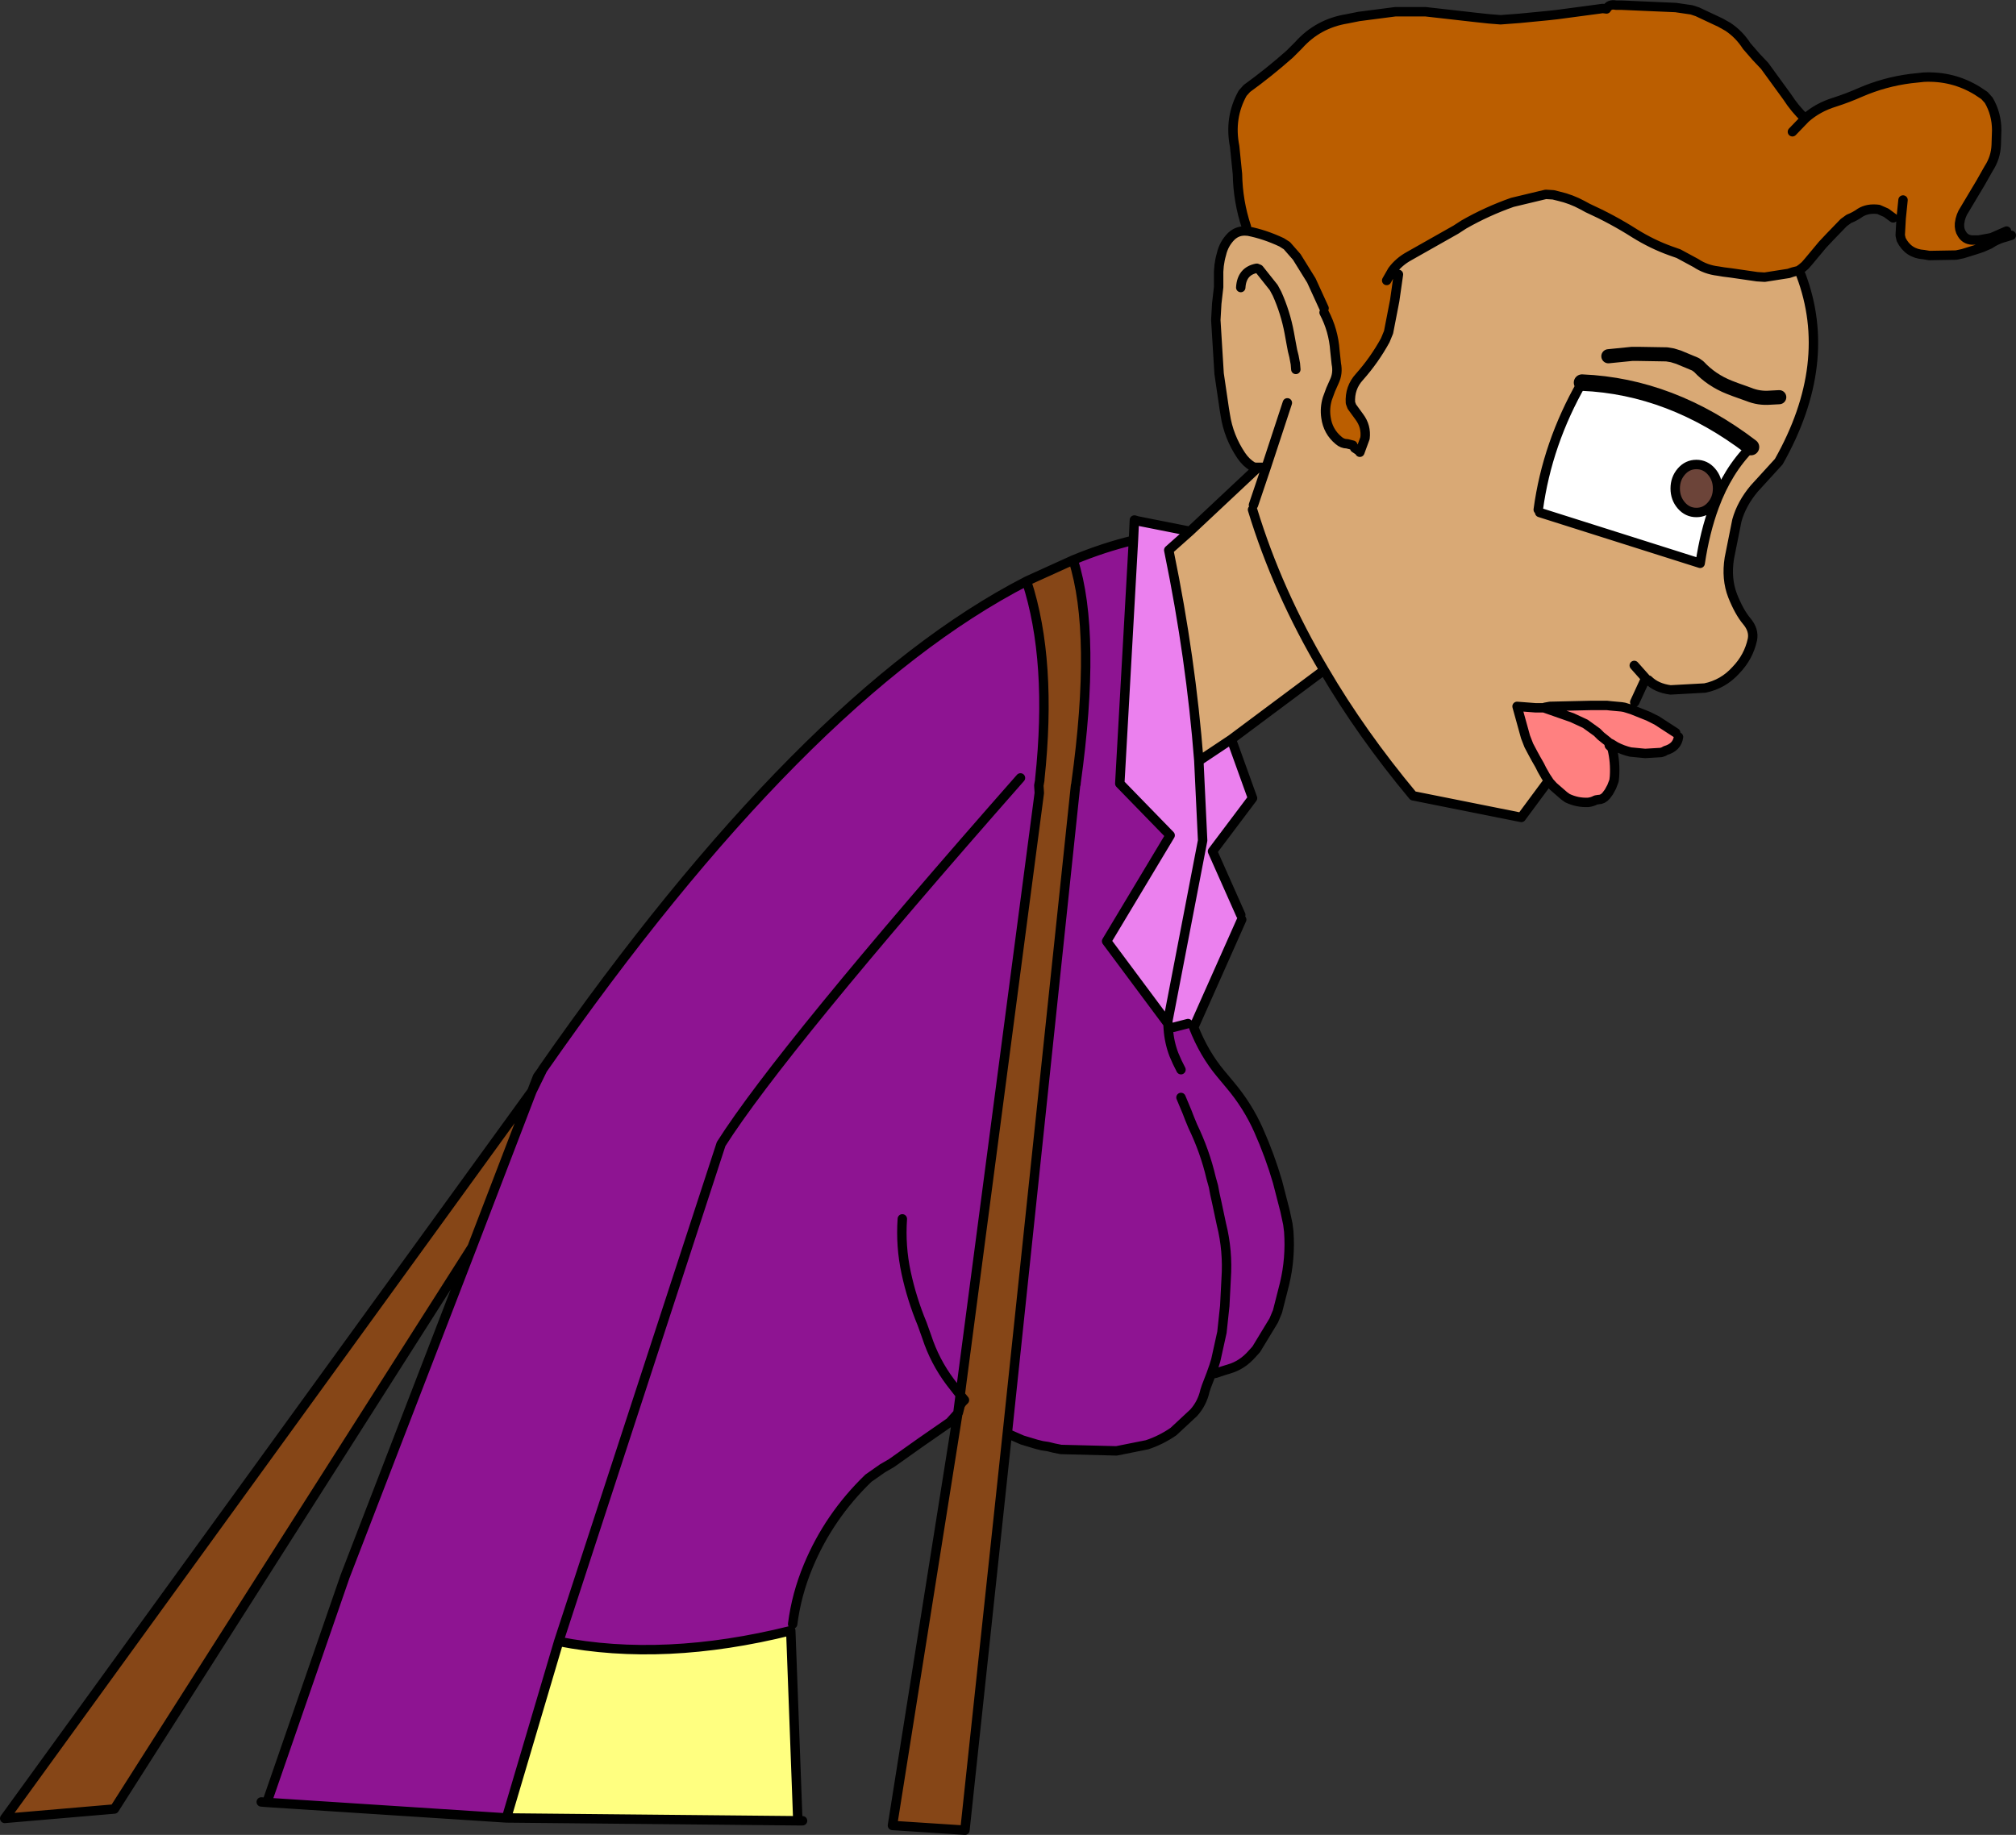 <?xml version="1.0" encoding="UTF-8" standalone="no"?>
<svg xmlns:xlink="http://www.w3.org/1999/xlink" height="194.95px" width="214.15px" xmlns="http://www.w3.org/2000/svg">
  <rect width="100%" height="100%" fill="#333333" stroke="none"/>
  <g transform="matrix(1.0, 0.0, 0.0, 1.0, 107.05, 97.45)">
    <path d="M25.35 -73.35 Q24.45 -76.05 24.4 -78.95 L24.1 -81.9 Q23.5 -84.95 24.95 -87.55 L25.4 -88.05 Q27.75 -89.75 29.95 -91.7 L30.9 -92.65 Q32.95 -94.95 36.05 -95.45 L37.3 -95.7 41.15 -96.2 43.35 -96.2 44.4 -96.2 49.7 -95.6 51.1 -95.45 52.35 -95.35 54.35 -95.5 57.45 -95.8 58.35 -95.9 62.85 -96.5 63.2 -96.55 63.6 -96.5 Q63.9 -97.05 64.6 -96.9 L65.2 -96.9 70.95 -96.65 72.65 -96.4 73.25 -96.2 75.7 -95.05 76.5 -94.6 Q77.7 -93.8 78.5 -92.55 L79.5 -91.4 80.4 -90.45 82.8 -87.15 Q83.6 -85.9 84.7 -84.85 L84.75 -84.9 Q86.05 -86.05 87.85 -86.6 89.25 -87.05 90.6 -87.65 93.15 -88.75 95.9 -89.1 L97.3 -89.25 Q100.4 -89.4 103.0 -87.8 L103.75 -87.3 104.2 -86.8 Q105.05 -85.35 105.05 -83.6 L105.0 -82.05 Q104.95 -80.7 104.2 -79.55 L103.35 -78.05 101.65 -75.2 Q101.2 -74.55 101.1 -73.7 101.05 -73.05 101.35 -72.6 101.7 -72.0 102.4 -71.95 L103.15 -71.95 104.25 -72.15 104.5 -72.2 104.7 -71.75 104.3 -71.5 103.5 -71.15 102.9 -70.95 101.45 -70.5 100.75 -70.35 97.9 -70.3 97.3 -70.4 Q95.65 -70.5 94.9 -72.0 L94.8 -72.45 94.9 -74.25 94.05 -74.3 93.3 -74.85 92.5 -75.2 Q91.35 -75.35 90.55 -74.85 90.0 -74.45 89.35 -74.2 L88.8 -73.8 87.35 -72.3 86.55 -71.45 85.05 -69.65 84.7 -69.25 84.35 -68.95 84.0 -68.7 83.8 -68.65 83.4 -68.55 82.95 -68.4 80.4 -68.0 79.6 -68.05 76.85 -68.45 76.05 -68.55 75.45 -68.65 Q74.15 -68.8 73.1 -69.5 L71.25 -70.5 70.4 -70.8 Q68.45 -71.5 66.6 -72.65 64.25 -74.15 61.6 -75.35 L61.05 -75.65 Q59.85 -76.3 58.55 -76.6 L57.95 -76.75 57.15 -76.8 53.6 -75.95 Q50.9 -75.0 48.45 -73.6 L47.6 -73.05 42.65 -70.25 Q41.55 -69.65 40.85 -68.7 L41.5 -68.3 41.1 -65.5 40.45 -62.15 40.1 -61.3 Q38.95 -59.2 37.35 -57.4 36.3 -56.25 36.4 -54.65 L36.55 -54.25 37.35 -53.15 Q38.1 -52.15 37.95 -50.9 L37.4 -49.4 37.3 -49.55 36.85 -49.85 36.65 -50.15 36.05 -50.3 Q35.55 -50.3 35.15 -50.65 34.0 -51.6 33.8 -53.1 33.65 -54.1 33.95 -55.1 L34.3 -56.05 34.7 -56.95 Q35.1 -57.8 34.9 -58.8 L34.75 -60.2 Q34.6 -62.35 33.6 -64.25 L33.6 -64.7 32.25 -67.65 30.7 -70.15 29.65 -71.35 29.1 -71.7 Q27.3 -72.55 25.5 -72.9 L25.4 -72.9 25.35 -73.35 M95.1 -76.2 L94.9 -74.25 95.1 -76.2 M83.35 -83.45 L84.7 -84.85 83.35 -83.45 M40.85 -68.7 L40.25 -67.65 40.85 -68.7" fill="#bb5e00" fill-rule="evenodd" stroke="none"/>
    <path d="M13.35 -40.05 L11.9 -14.2 17.25 -8.7 10.5 2.55 16.9 11.15 17.05 11.85 17.6 11.7 19.15 11.3 19.8 11.6 19.75 11.7 Q20.85 14.5 22.6 16.6 L23.6 17.8 Q25.5 20.05 26.65 22.65 27.85 25.35 28.65 28.1 L29.45 31.2 29.75 32.6 29.85 33.4 Q30.05 36.25 29.4 38.95 L28.65 41.9 28.25 42.85 26.4 45.9 25.95 46.4 Q24.9 47.6 23.5 48.0 L22.85 48.2 22.1 48.45 21.9 47.7 21.6 48.55 21.1 49.85 20.95 50.3 Q20.65 51.65 19.75 52.65 L17.6 54.65 Q16.3 55.55 14.8 56.05 L11.55 56.7 5.65 56.55 4.9 56.4 4.3 56.25 3.65 56.15 3.05 56.0 1.55 55.55 -0.05 54.85 7.2 -14.0 7.25 -14.15 7.25 -14.25 Q9.45 -30.1 6.95 -37.95 10.2 -39.3 13.35 -40.05 M18.4 19.15 L19.05 20.7 19.3 21.35 19.65 22.2 Q20.95 24.9 21.6 27.7 L21.85 28.6 22.0 29.4 22.2 30.3 22.7 32.65 Q23.4 35.45 23.2 38.4 L23.05 41.3 22.75 44.1 22.1 47.05 21.9 47.7 22.1 47.05 22.75 44.1 23.05 41.3 23.2 38.4 Q23.4 35.45 22.7 32.65 L22.2 30.3 22.0 29.4 21.85 28.6 21.6 27.7 Q20.95 24.9 19.65 22.2 L19.3 21.35 19.05 20.7 18.4 19.15 M2.0 -35.7 Q4.75 -27.25 3.4 -14.65 L3.4 -14.55 3.3 -14.0 3.35 -13.2 -4.9 49.55 -6.1 49.4 Q-7.75 47.2 -8.6 44.6 L-9.1 43.2 Q-10.2 40.55 -10.8 37.75 -11.4 34.95 -11.2 32.05 -11.4 34.95 -10.8 37.75 -10.2 40.55 -9.1 43.2 L-8.6 44.6 Q-7.75 47.2 -6.1 49.4 L-5.05 50.75 -5.3 52.7 -6.15 53.65 -9.25 55.8 -12.35 58.0 -13.3 58.55 -14.8 59.6 Q-19.0 63.65 -21.2 68.95 -22.45 71.95 -22.85 75.1 L-23.05 75.8 Q-36.5 79.15 -47.7 76.95 L-53.25 95.7 -78.7 94.05 -70.4 70.05 -56.9 35.05 -50.55 18.5 -49.45 16.25 -50.55 18.5 -49.95 16.95 -49.45 16.25 -49.4 16.15 Q-21.8 -23.45 2.0 -35.7 M1.35 -14.8 Q-24.1 14.1 -30.45 24.1 L-47.7 76.95 -30.45 24.1 Q-24.1 14.1 1.35 -14.8 M18.4 16.2 L18.0 15.4 17.65 14.6 Q17.15 13.3 17.05 11.85 17.15 13.3 17.65 14.6 L18.0 15.4 18.4 16.2" fill="#8e1492" fill-rule="evenodd" stroke="none"/>
    <path d="M40.85 -68.7 Q41.55 -69.65 42.65 -70.25 L47.6 -73.05 48.45 -73.6 Q50.9 -75.0 53.6 -75.95 L57.15 -76.8 57.95 -76.75 58.55 -76.6 Q59.85 -76.3 61.05 -75.65 L61.6 -75.35 Q64.25 -74.15 66.6 -72.65 68.45 -71.5 70.4 -70.8 L71.25 -70.5 73.1 -69.5 Q74.15 -68.8 75.45 -68.65 L76.05 -68.55 76.85 -68.45 79.6 -68.05 80.4 -68.0 82.95 -68.4 83.4 -68.55 83.8 -68.65 84.0 -68.7 84.25 -68.25 Q87.8 -58.85 81.9 -48.4 L79.3 -45.55 Q77.95 -43.95 77.45 -42.15 L76.65 -38.15 Q76.3 -35.95 77.0 -34.15 77.7 -32.4 78.5 -31.45 79.3 -30.5 79.1 -29.5 78.7 -27.65 77.35 -26.25 76.0 -24.75 74.05 -24.35 L70.4 -24.15 Q68.9 -24.35 68.05 -25.2 L67.75 -25.35 66.6 -22.85 66.3 -22.05 65.5 -22.3 65.2 -22.35 64.1 -22.45 63.65 -22.5 61.95 -22.5 57.6 -22.4 57.05 -22.3 57.0 -22.25 56.95 -22.25 56.05 -22.25 54.1 -22.4 55.0 -19.15 55.35 -18.25 55.8 -17.4 56.1 -16.85 56.5 -16.15 56.75 -15.65 57.15 -14.95 57.45 -14.5 57.4 -14.45 54.55 -10.6 43.05 -12.9 Q37.55 -19.5 33.6 -26.25 28.65 -34.6 26.0 -43.3 28.65 -34.6 33.6 -26.25 L23.75 -18.9 20.3 -16.6 Q19.45 -27.55 17.15 -38.75 L17.1 -39.0 19.35 -41.0 26.6 -47.8 26.3 -47.8 26.05 -47.85 Q25.3 -48.3 24.8 -49.05 23.45 -51.05 23.1 -53.4 L23.0 -54.0 22.45 -57.75 22.1 -63.45 22.2 -65.2 22.4 -66.95 22.4 -67.95 Q22.35 -69.25 22.7 -70.45 22.95 -71.55 23.75 -72.35 24.45 -73.0 25.4 -72.9 L25.5 -72.9 Q27.3 -72.55 29.1 -71.7 L29.65 -71.35 30.7 -70.15 32.25 -67.65 33.6 -64.7 33.6 -64.25 Q34.6 -62.35 34.75 -60.2 L34.9 -58.8 Q35.1 -57.8 34.7 -56.95 L34.3 -56.05 33.95 -55.1 Q33.65 -54.1 33.8 -53.1 34.0 -51.6 35.15 -50.65 35.55 -50.3 36.05 -50.3 L36.65 -50.15 36.85 -49.85 37.3 -49.55 37.4 -49.4 37.95 -50.9 Q38.1 -52.15 37.35 -53.15 L36.55 -54.25 36.4 -54.65 Q36.3 -56.25 37.35 -57.4 38.95 -59.2 40.1 -61.3 L40.45 -62.15 41.1 -65.5 41.5 -68.3 40.85 -68.7 M29.7 -54.65 L27.45 -47.8 26.6 -47.8 27.45 -47.8 29.7 -54.65 M81.95 -55.25 L81.0 -55.2 Q79.8 -55.1 78.7 -55.55 L77.3 -56.05 76.65 -56.3 Q74.75 -57.05 73.4 -58.5 L73.05 -58.75 71.25 -59.5 70.6 -59.7 70.0 -59.8 67.05 -59.85 66.3 -59.85 63.8 -59.6 66.3 -59.85 67.05 -59.85 70.0 -59.8 70.6 -59.7 71.25 -59.5 73.05 -58.75 73.4 -58.5 Q74.75 -57.05 76.65 -56.3 L77.3 -56.05 78.7 -55.55 Q79.8 -55.1 81.0 -55.2 L81.95 -55.25 M78.95 -49.95 Q70.5 -56.4 61.0 -56.8 57.3 -50.35 56.35 -43.3 L56.5 -43.0 73.55 -37.6 Q74.05 -40.95 75.05 -43.65 76.45 -47.45 78.95 -49.95 M26.1 -43.8 L27.45 -47.8 26.1 -43.8 M30.6 -58.2 L30.55 -58.8 30.4 -59.6 30.25 -60.2 30.1 -61.0 29.9 -62.1 Q29.5 -64.25 28.6 -66.25 L28.25 -66.9 26.7 -68.85 26.45 -68.95 Q24.85 -68.65 24.75 -66.9 24.85 -68.65 26.45 -68.95 L26.7 -68.85 28.25 -66.9 28.6 -66.25 Q29.5 -64.25 29.9 -62.1 L30.1 -61.0 30.25 -60.2 30.4 -59.6 30.55 -58.8 30.6 -58.2 M66.55 -26.75 L67.75 -25.4 67.75 -25.35 67.75 -25.4 66.55 -26.75" fill="#d9a975" fill-rule="evenodd" stroke="none"/>
    <path d="M13.35 -40.05 L13.8 -42.1 19.35 -41.0 17.1 -39.0 17.15 -38.75 Q19.45 -27.55 20.3 -16.6 L23.75 -18.9 26.0 -12.65 21.75 -7.0 24.75 -0.25 24.85 0.25 19.8 11.6 19.15 11.3 17.6 11.7 17.05 11.85 17.0 11.05 16.9 11.15 10.5 2.55 17.25 -8.7 11.9 -14.2 13.35 -40.05 M20.3 -16.6 L20.3 -16.55 20.7 -8.15 17.0 11.05 20.7 -8.15 20.3 -16.55 20.3 -16.6" fill="#eb80ee" fill-rule="evenodd" stroke="none"/>
    <path d="M6.95 -37.95 Q9.45 -30.1 7.25 -14.25 L7.25 -14.15 7.2 -14.0 -0.05 54.85 -4.55 97.0 -12.25 96.5 -5.3 52.7 -5.25 52.65 -5.05 51.85 -4.85 51.55 -4.6 51.3 -5.05 50.75 -4.9 49.55 3.35 -13.2 3.3 -14.0 3.4 -14.55 3.4 -14.65 Q4.75 -27.25 2.0 -35.7 L2.1 -35.75 6.95 -37.95 M-50.55 18.5 L-56.9 35.05 -94.9 94.75 -106.55 95.75 -50.55 18.5" fill="#864617" fill-rule="evenodd" stroke="none"/>
    <path d="M61.0 -56.8 Q70.5 -56.4 78.95 -49.95 76.45 -47.45 75.05 -43.65 74.05 -40.95 73.55 -37.6 L56.5 -43.0 56.35 -43.3 Q57.3 -50.35 61.0 -56.8 M74.75 -43.75 Q75.4 -44.5 75.4 -45.55 75.4 -46.6 74.75 -47.35 74.1 -48.1 73.15 -48.1 72.2 -48.1 71.55 -47.35 70.9 -46.6 70.9 -45.55 70.9 -44.5 71.55 -43.75 72.2 -43.0 73.15 -43.0 74.1 -43.0 74.75 -43.75" fill="#ffffff" fill-rule="evenodd" stroke="none"/>
    <path d="M74.75 -43.75 Q74.1 -43.0 73.15 -43.0 72.2 -43.0 71.55 -43.75 70.9 -44.5 70.9 -45.55 70.9 -46.6 71.55 -47.35 72.2 -48.1 73.15 -48.1 74.1 -48.1 74.75 -47.35 75.4 -46.6 75.4 -45.55 75.4 -44.5 74.75 -43.75" fill="#6c4439" fill-rule="evenodd" stroke="none"/>
    <path d="M57.45 -14.5 L57.15 -14.95 56.75 -15.65 56.5 -16.15 56.1 -16.85 55.8 -17.4 55.35 -18.25 55.0 -19.15 54.1 -22.4 56.05 -22.25 56.95 -22.25 57.0 -22.25 57.05 -22.3 57.6 -22.4 61.95 -22.5 63.65 -22.5 64.1 -22.45 65.2 -22.35 65.5 -22.3 66.3 -22.05 68.05 -21.35 68.55 -21.1 68.95 -20.9 70.95 -19.6 71.25 -19.15 Q71.1 -18.05 69.85 -17.7 L69.7 -17.6 69.4 -17.5 67.7 -17.4 66.15 -17.55 Q65.3 -17.75 64.55 -18.15 L64.15 -18.4 63.85 -18.55 63.9 -18.25 64.1 -18.05 64.2 -17.9 Q64.55 -16.5 64.45 -14.95 L64.4 -14.5 64.15 -13.85 63.85 -13.3 63.55 -12.9 Q63.2 -12.5 62.75 -12.5 L62.45 -12.45 Q62.1 -12.25 61.65 -12.2 60.5 -12.15 59.45 -12.65 L59.1 -12.9 57.95 -13.9 57.5 -14.4 57.45 -14.5 M63.85 -18.55 L63.75 -18.65 63.0 -19.25 62.6 -19.65 61.35 -20.55 59.95 -21.2 56.95 -22.25 59.95 -21.2 61.35 -20.55 62.6 -19.65 63.0 -19.25 63.75 -18.65 63.85 -18.55" fill="#ff8080" fill-rule="evenodd" stroke="none"/>
    <path d="M-53.25 95.7 L-47.7 76.95 Q-36.5 79.15 -23.05 75.8 L-22.3 96.0 -53.25 95.7" fill="#ffff80" fill-rule="evenodd" stroke="none"/>
    <path d="M25.35 -73.35 Q24.45 -76.05 24.4 -78.95 L24.1 -81.9 Q23.5 -84.95 24.95 -87.55 L25.4 -88.05 Q27.75 -89.75 29.95 -91.7 L30.9 -92.65 Q32.95 -94.95 36.05 -95.45 L37.3 -95.7 41.15 -96.2 43.35 -96.2 44.4 -96.2 49.7 -95.6 51.1 -95.45 52.35 -95.35 54.35 -95.5 57.45 -95.8 58.35 -95.9 62.85 -96.5 63.2 -96.55 63.6 -96.5 Q63.9 -97.05 64.6 -96.9 L65.2 -96.9 70.95 -96.65 72.65 -96.4 73.25 -96.2 75.7 -95.05 76.5 -94.6 Q77.7 -93.8 78.5 -92.55 L79.5 -91.4 80.4 -90.45 82.8 -87.15 Q83.6 -85.9 84.7 -84.85 L84.75 -84.9 Q86.05 -86.05 87.85 -86.6 89.25 -87.05 90.6 -87.65 93.15 -88.75 95.9 -89.1 L97.3 -89.25 Q100.4 -89.4 103.0 -87.8 L103.75 -87.3 104.2 -86.8 Q105.05 -85.35 105.05 -83.6 L105.0 -82.05 Q104.95 -80.7 104.2 -79.55 L103.35 -78.05 101.65 -75.2 Q101.2 -74.55 101.1 -73.7 101.05 -73.05 101.35 -72.6 101.7 -72.0 102.4 -71.95 L103.15 -71.95 104.25 -72.15 104.5 -72.2 106.1 -72.9 M40.85 -68.7 Q41.55 -69.65 42.65 -70.25 L47.6 -73.05 48.45 -73.6 Q50.9 -75.0 53.6 -75.95 L57.15 -76.8 57.95 -76.75 58.55 -76.6 Q59.85 -76.3 61.05 -75.65 L61.6 -75.35 Q64.25 -74.15 66.6 -72.65 68.45 -71.5 70.4 -70.8 L71.25 -70.5 73.1 -69.5 Q74.15 -68.8 75.45 -68.65 L76.05 -68.55 76.85 -68.45 79.6 -68.05 80.4 -68.0 82.95 -68.4 83.4 -68.55 83.8 -68.65 84.0 -68.7 84.35 -68.95 84.7 -69.25 85.05 -69.65 86.55 -71.45 87.35 -72.3 88.8 -73.8 89.35 -74.2 Q90.0 -74.45 90.55 -74.85 91.35 -75.35 92.5 -75.2 L93.3 -74.85 94.05 -74.3 M94.9 -74.25 L95.1 -76.2 M41.5 -68.3 L41.1 -65.5 40.45 -62.15 40.1 -61.3 Q38.95 -59.2 37.35 -57.4 36.3 -56.25 36.4 -54.65 L36.55 -54.25 37.35 -53.15 Q38.1 -52.15 37.95 -50.9 L37.4 -49.4 37.3 -49.55 36.85 -49.85 M36.65 -50.15 L36.05 -50.3 Q35.55 -50.3 35.15 -50.65 34.0 -51.6 33.8 -53.1 33.65 -54.1 33.95 -55.1 L34.3 -56.05 34.7 -56.95 Q35.1 -57.8 34.9 -58.8 L34.75 -60.2 Q34.6 -62.35 33.6 -64.25 M33.6 -64.7 L32.25 -67.65 30.7 -70.15 29.65 -71.35 29.1 -71.7 Q27.3 -72.55 25.5 -72.9 L25.4 -72.9 Q24.45 -73.0 23.75 -72.35 22.95 -71.55 22.7 -70.45 22.35 -69.25 22.4 -67.95 L22.4 -66.95 22.2 -65.2 22.1 -63.45 22.45 -57.75 23.0 -54.0 23.1 -53.4 Q23.45 -51.05 24.8 -49.05 25.3 -48.3 26.05 -47.85 L26.3 -47.8 26.6 -47.8 27.45 -47.8 29.7 -54.65 M78.95 -49.95 Q76.45 -47.45 75.05 -43.65 74.05 -40.95 73.55 -37.6 L56.5 -43.0 M56.35 -43.3 Q57.3 -50.35 61.0 -56.8 M24.75 -66.9 Q24.85 -68.65 26.45 -68.95 L26.7 -68.85 28.25 -66.9 28.6 -66.25 Q29.5 -64.25 29.9 -62.1 L30.1 -61.0 30.25 -60.2 30.4 -59.6 30.55 -58.8 30.6 -58.2 M27.45 -47.8 L26.1 -43.8 M26.0 -43.3 Q28.65 -34.6 33.6 -26.25 37.55 -19.5 43.05 -12.9 L54.55 -10.6 57.4 -14.45 57.45 -14.5 57.15 -14.95 56.75 -15.65 56.5 -16.15 56.1 -16.85 55.8 -17.4 55.35 -18.25 55.0 -19.15 54.1 -22.4 56.05 -22.25 56.95 -22.25 57.0 -22.25 57.05 -22.3 57.6 -22.4 61.95 -22.5 63.65 -22.5 64.1 -22.45 65.2 -22.35 65.5 -22.3 66.3 -22.05 68.05 -21.35 68.55 -21.1 68.95 -20.9 70.95 -19.6 M66.6 -22.85 L67.75 -25.35 67.75 -25.4 66.55 -26.75 M13.35 -40.05 L11.9 -14.2 17.25 -8.7 10.5 2.55 16.9 11.15 17.0 11.25 17.0 11.05 20.7 -8.15 20.3 -16.55 20.3 -16.6 Q19.45 -27.55 17.15 -38.75 L17.1 -39.0 19.35 -41.0 13.8 -42.1 13.45 -42.2 13.35 -40.05 Q10.2 -39.3 6.95 -37.95 9.45 -30.1 7.25 -14.25 L7.25 -14.15 7.2 -14.0 -0.05 54.85 1.55 55.55 3.05 56.0 3.65 56.15 4.3 56.25 4.9 56.4 5.65 56.55 11.55 56.7 14.8 56.05 Q16.3 55.55 17.6 54.65 L19.75 52.65 Q20.65 51.65 20.95 50.3 L21.1 49.85 21.6 48.55 21.9 47.7 22.1 47.05 22.75 44.1 23.05 41.3 23.2 38.4 Q23.4 35.45 22.7 32.65 L22.2 30.3 22.0 29.4 21.85 28.6 21.6 27.7 Q20.95 24.9 19.65 22.2 L19.3 21.35 19.05 20.7 18.4 19.15 M2.0 -35.7 L2.1 -35.75 6.95 -37.95 M-4.9 49.55 L3.35 -13.2 3.3 -14.0 3.4 -14.55 3.4 -14.65 Q4.75 -27.25 2.0 -35.7 -21.8 -23.45 -49.4 16.15 L-49.45 16.25 -50.55 18.5 -56.9 35.05 -70.4 70.05 -78.7 94.05 -53.25 95.7 -47.7 76.95 -30.45 24.1 Q-24.1 14.1 1.35 -14.8 M20.3 -16.6 L23.75 -18.9 33.6 -26.25 M23.75 -18.9 L26.0 -12.65 21.75 -7.0 24.75 -0.25 M24.85 0.25 L19.8 11.6 19.75 11.7 Q20.85 14.5 22.6 16.6 L23.6 17.8 Q25.5 20.05 26.65 22.65 27.85 25.35 28.65 28.1 L29.45 31.2 29.75 32.6 29.85 33.4 Q30.05 36.25 29.4 38.95 L28.65 41.9 28.25 42.85 26.4 45.9 25.95 46.4 Q24.9 47.6 23.5 48.0 L22.85 48.2 22.1 48.45 21.6 48.55 M19.35 -41.0 L26.6 -47.8 M74.75 -43.75 Q74.1 -43.0 73.15 -43.0 72.2 -43.0 71.55 -43.75 70.9 -44.5 70.9 -45.55 70.9 -46.6 71.55 -47.35 72.2 -48.1 73.15 -48.1 74.1 -48.1 74.75 -47.35 75.4 -46.6 75.4 -45.55 75.4 -44.5 74.75 -43.75 M84.25 -68.25 Q87.8 -58.85 81.9 -48.4 L79.3 -45.55 Q77.95 -43.95 77.45 -42.15 L76.65 -38.15 Q76.3 -35.95 77.0 -34.15 77.7 -32.4 78.5 -31.45 79.3 -30.5 79.1 -29.5 78.7 -27.65 77.35 -26.25 76.0 -24.75 74.05 -24.35 L70.4 -24.15 Q68.9 -24.35 68.05 -25.2 M56.95 -22.25 L59.95 -21.2 61.35 -20.55 62.6 -19.65 63.0 -19.25 63.75 -18.65 63.85 -18.55 64.15 -18.4 64.55 -18.15 Q65.3 -17.75 66.15 -17.55 L67.7 -17.4 69.4 -17.5 69.7 -17.6 69.85 -17.7 Q71.1 -18.05 71.25 -19.15 M63.85 -18.55 L63.9 -18.25 64.1 -18.05 64.2 -17.9 Q64.55 -16.5 64.45 -14.95 L64.4 -14.5 64.15 -13.85 63.85 -13.3 63.55 -12.9 Q63.2 -12.5 62.75 -12.5 L62.45 -12.45 Q62.1 -12.25 61.65 -12.2 60.5 -12.15 59.45 -12.65 L59.1 -12.9 57.95 -13.9 57.5 -14.4 57.45 -14.5 M40.25 -67.65 L40.85 -68.7 M84.7 -84.85 L83.35 -83.45 M94.9 -74.25 L94.8 -72.45 94.9 -72.0 Q95.65 -70.5 97.3 -70.4 L97.9 -70.3 100.75 -70.35 101.45 -70.5 102.9 -70.95 103.5 -71.15 104.3 -71.5 104.7 -71.75 Q105.35 -72.1 105.95 -72.25 L106.6 -72.45 M17.05 11.85 L17.0 11.05 M17.05 11.85 Q17.15 13.3 17.65 14.6 L18.0 15.4 18.4 16.2 M17.6 11.7 L19.15 11.3 M-11.2 32.05 Q-11.4 34.95 -10.8 37.75 -10.2 40.55 -9.1 43.2 L-8.6 44.6 Q-7.75 47.2 -6.1 49.4 L-5.05 50.75 -4.6 51.3 -4.85 51.55 -5.05 51.85 -5.25 52.65 -5.3 52.7 -12.25 96.5 -4.55 97.0 -0.05 54.85 M-4.9 49.55 L-5.05 50.75 -5.3 52.7 -6.15 53.65 -9.25 55.8 -12.35 58.0 -13.3 58.55 -14.8 59.6 Q-19.0 63.65 -21.2 68.95 -22.45 71.95 -22.85 75.1 M-49.45 16.25 L-49.95 16.95 -50.55 18.5 -106.55 95.75 -94.9 94.75 -56.9 35.05 M-79.3 94.0 L-78.7 94.05 M-23.05 75.8 L-22.3 96.0 -21.8 96.0 M-23.05 75.8 Q-36.5 79.15 -47.7 76.95 M-53.25 95.7 L-22.3 96.0" fill="none" stroke="#000000" stroke-linecap="round" stroke-linejoin="round" stroke-width="1.0"/>
    <path d="M61.0 -56.8 Q70.5 -56.4 78.95 -49.95" fill="none" stroke="#000000" stroke-linecap="round" stroke-linejoin="round" stroke-width="1.75"/>
    <path d="M63.8 -59.6 L66.3 -59.85 67.05 -59.85 70.0 -59.8 70.6 -59.7 71.25 -59.5 73.05 -58.75 73.4 -58.5 Q74.75 -57.05 76.65 -56.3 L77.3 -56.05 78.7 -55.55 Q79.8 -55.1 81.0 -55.2 L81.95 -55.25" fill="none" stroke="#000000" stroke-linecap="round" stroke-linejoin="round" stroke-width="1.5"/>
  </g>
</svg>

